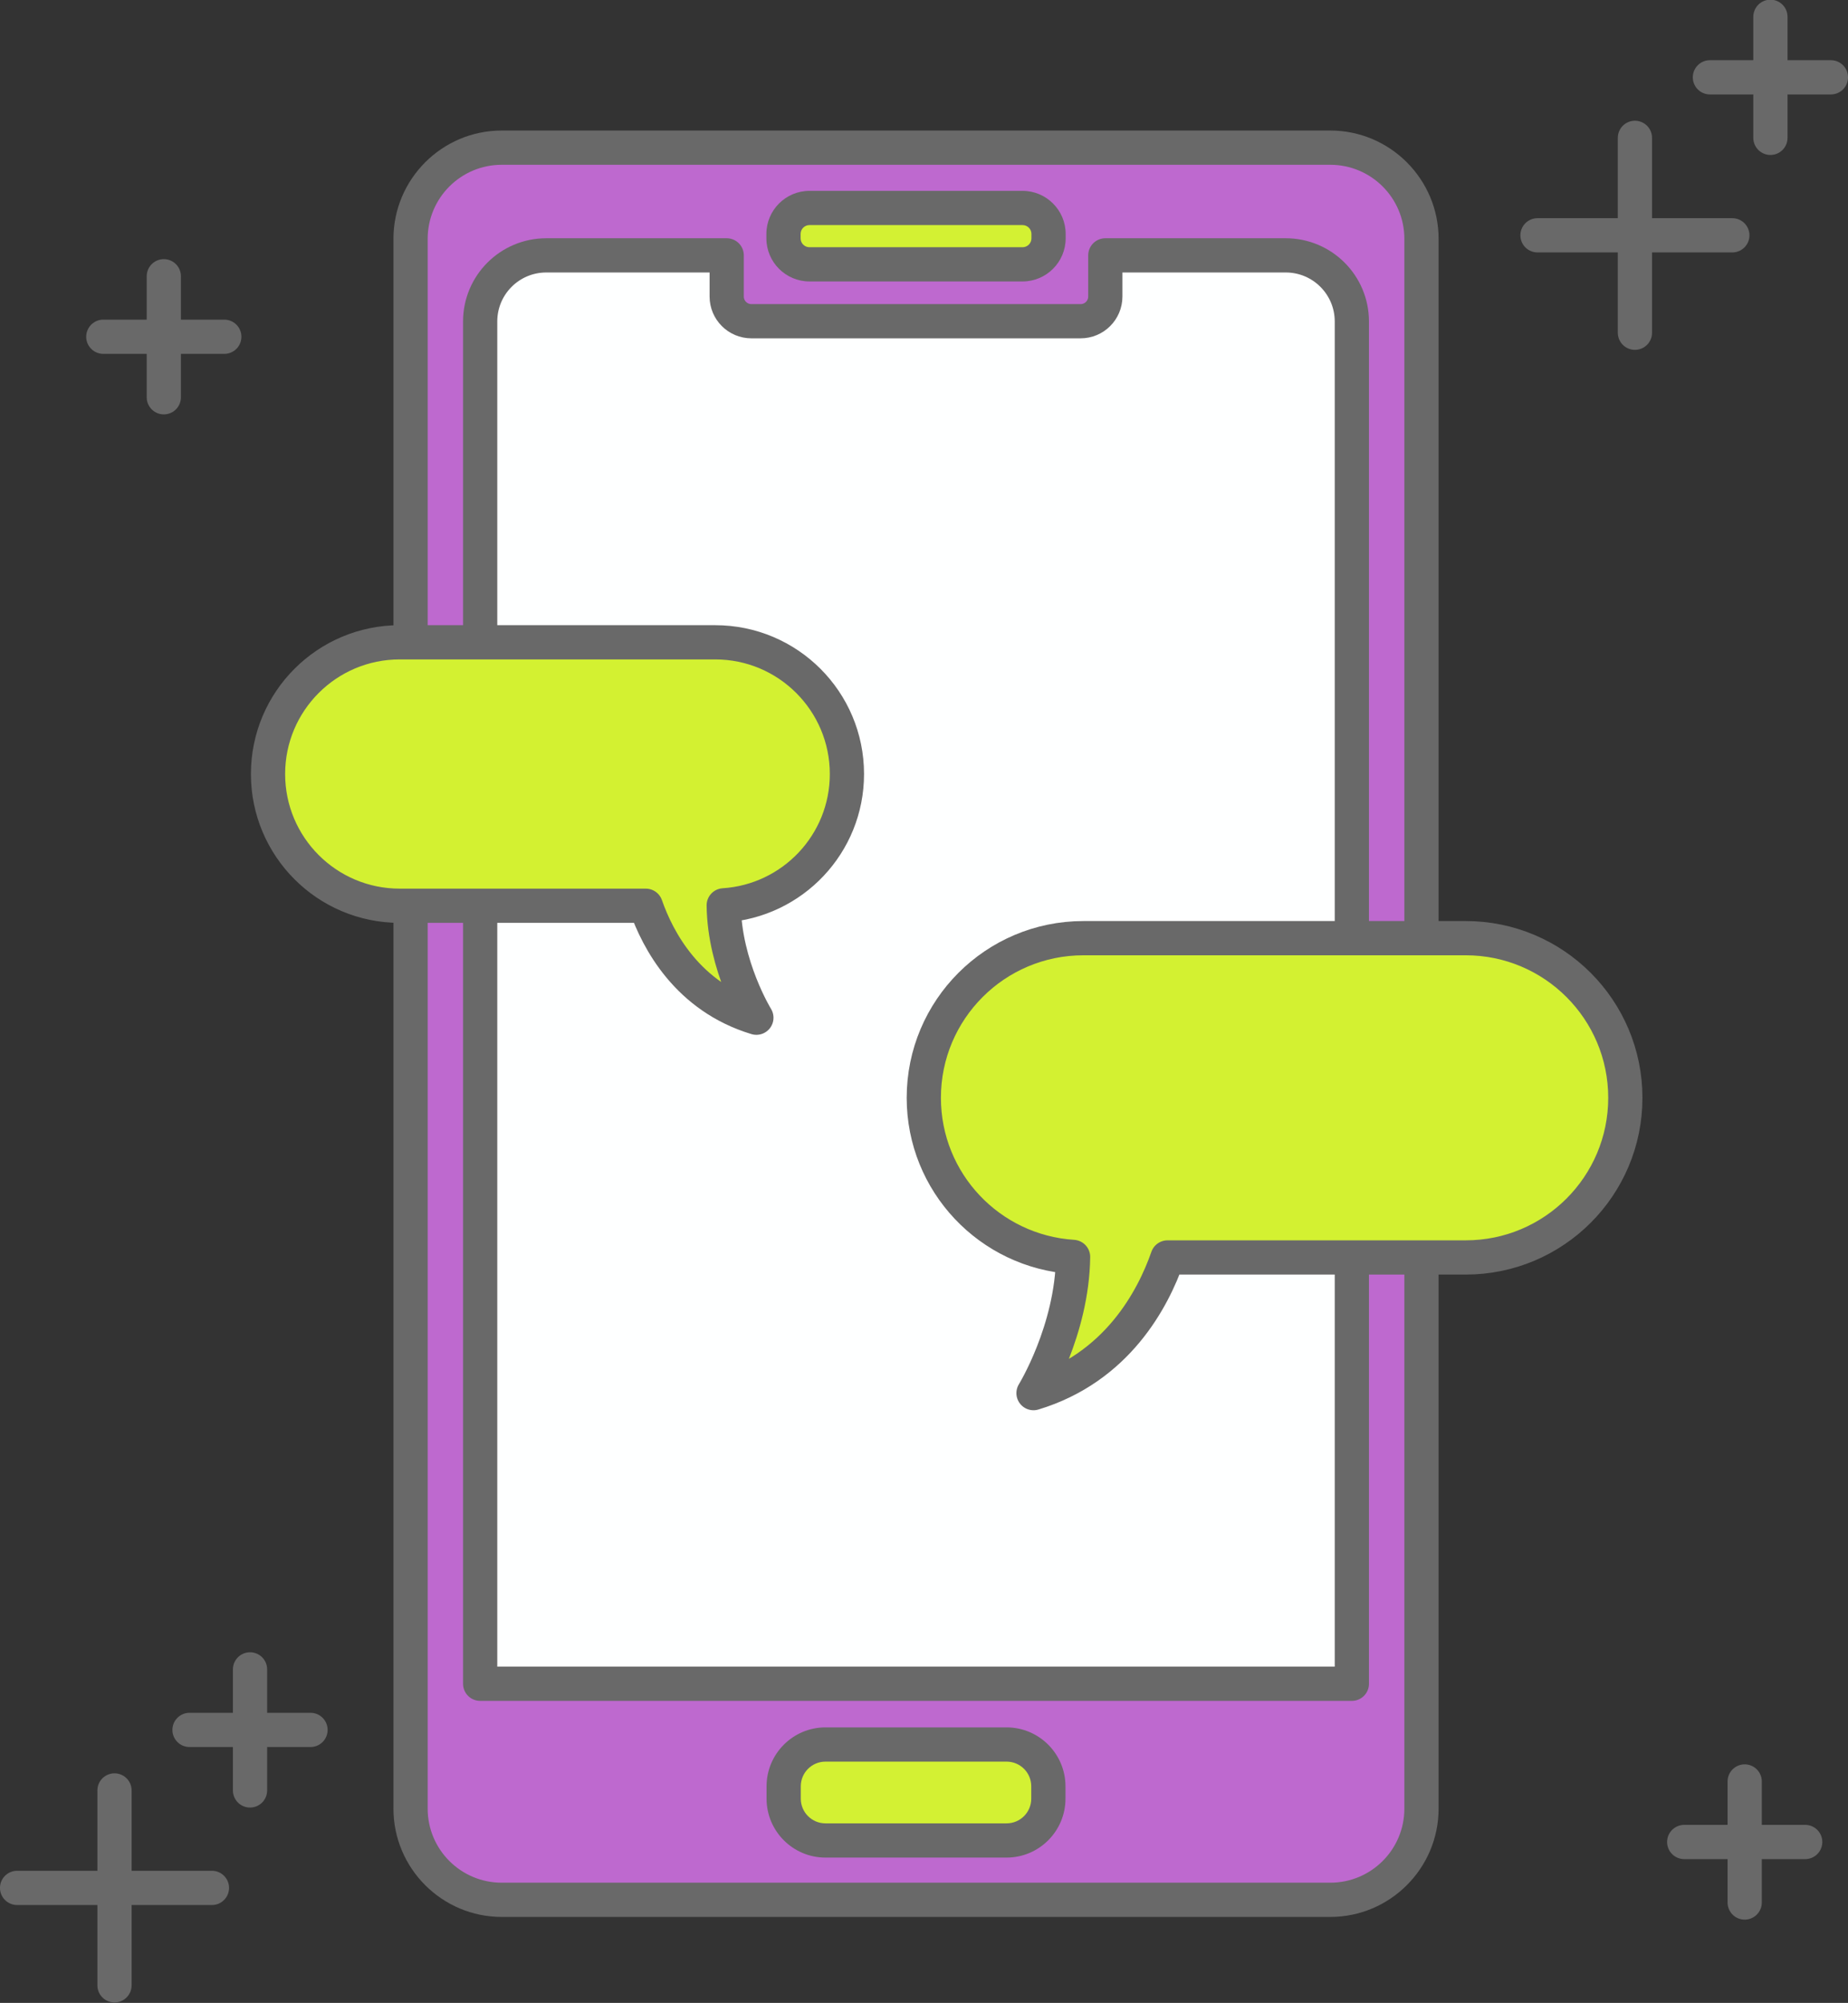 <?xml version="1.0" encoding="UTF-8" standalone="no"?><svg xmlns="http://www.w3.org/2000/svg" xmlns:xlink="http://www.w3.org/1999/xlink" fill="#000000" height="263.3" preserveAspectRatio="xMidYMid meet" version="1" viewBox="91.1 81.0 243.0 263.3" width="243" zoomAndPan="magnify"><rect x="91.1" y="81.0" width="243.0" height="263.3" fill="#333333" stroke="none"/><g><g id="change1_1"><path d="M 157.074 330.75 C 150.465 330.75 145.086 325.371 145.086 318.762 L 145.086 112.402 C 145.086 105.793 150.465 100.414 157.074 100.414 L 266.023 100.414 C 272.637 100.414 278.016 105.793 278.016 112.402 L 278.016 318.762 C 278.016 325.371 272.637 330.75 266.023 330.75 L 157.074 330.75" fill="#be69cf"/></g><g id="change2_1"><path d="M 266.023 98.16 L 157.074 98.16 C 149.223 98.16 142.836 104.551 142.836 112.402 L 142.836 318.762 C 142.836 326.613 149.223 333 157.074 333 L 266.023 333 C 273.875 333 280.266 326.613 280.266 318.762 L 280.266 112.402 C 280.266 104.551 273.875 98.16 266.023 98.16 Z M 266.023 102.664 C 271.402 102.664 275.766 107.023 275.766 112.402 L 275.766 318.762 C 275.766 324.141 271.402 328.5 266.023 328.5 L 157.074 328.5 C 151.695 328.5 147.336 324.141 147.336 318.762 L 147.336 112.402 C 147.336 107.023 151.695 102.664 157.074 102.664 L 266.023 102.664" fill="#696969"/></g><g id="change3_1"><path d="M 268.859 302.348 L 268.859 123.262 C 268.859 118.461 264.969 114.57 260.168 114.57 L 236.441 114.57 L 236.441 119.98 C 236.441 121.773 234.988 123.227 233.195 123.227 L 189.902 123.227 C 188.109 123.227 186.656 121.773 186.656 119.98 L 186.656 114.57 L 162.93 114.57 C 158.129 114.57 154.238 118.461 154.238 123.262 L 154.238 302.348 L 268.859 302.348" fill="#feffff"/></g><path d="M 2688.594 1228.523 L 2688.594 3019.383 C 2688.594 3067.391 2649.688 3106.297 2601.68 3106.297 L 2364.414 3106.297 L 2364.414 3052.195 C 2364.414 3034.266 2349.883 3019.734 2331.953 3019.734 L 1899.023 3019.734 C 1881.094 3019.734 1866.562 3034.266 1866.562 3052.195 L 1866.562 3106.297 L 1629.297 3106.297 C 1581.289 3106.297 1542.383 3067.391 1542.383 3019.383 L 1542.383 1228.523 Z M 2688.594 1228.523" fill="none" stroke="#696969" stroke-linecap="round" stroke-linejoin="round" stroke-miterlimit="10" stroke-width="45" transform="matrix(.1 0 0 -.1 0 425.2)"/><g id="change4_1"><path d="M 199.645 322.949 C 196.613 322.949 194.148 320.484 194.148 317.453 L 194.148 315.828 C 194.148 312.797 196.613 310.332 199.645 310.332 L 223.457 310.332 C 226.488 310.332 228.953 312.797 228.953 315.828 L 228.953 317.453 C 228.953 320.484 226.488 322.949 223.457 322.949 L 199.645 322.949" fill="#d3f133"/></g><g id="change2_2"><path d="M 223.457 308.082 L 199.645 308.082 C 195.371 308.082 191.898 311.559 191.898 315.828 L 191.898 317.453 C 191.898 321.727 195.371 325.199 199.645 325.199 L 223.457 325.199 C 227.727 325.199 231.203 321.727 231.203 317.453 L 231.203 315.828 C 231.203 311.559 227.727 308.082 223.457 308.082 Z M 223.457 312.582 C 225.25 312.582 226.703 314.035 226.703 315.828 L 226.703 317.453 C 226.703 319.246 225.25 320.699 223.457 320.699 L 199.645 320.699 C 197.852 320.699 196.398 319.246 196.398 317.453 L 196.398 315.828 C 196.398 314.035 197.852 312.582 199.645 312.582 L 223.457 312.582" fill="#696969"/></g><g id="change4_2"><path d="M 197.539 115.75 C 195.656 115.75 194.125 114.219 194.125 112.336 L 194.125 111.754 C 194.125 109.871 195.656 108.34 197.539 108.34 L 225.559 108.34 C 227.441 108.34 228.977 109.871 228.977 111.754 L 228.977 112.336 C 228.977 114.219 227.441 115.75 225.559 115.75 L 197.539 115.75" fill="#d3f133"/></g><g id="change2_3"><path d="M 225.559 106.09 L 197.539 106.09 C 194.418 106.09 191.875 108.629 191.875 111.754 L 191.875 112.336 C 191.875 115.457 194.418 118 197.539 118 L 225.559 118 C 228.684 118 231.227 115.457 231.227 112.336 L 231.227 111.754 C 231.227 108.629 228.684 106.09 225.559 106.09 Z M 225.559 110.59 C 226.203 110.59 226.727 111.109 226.727 111.754 L 226.727 112.336 C 226.727 112.977 226.203 113.5 225.559 113.5 L 197.539 113.5 C 196.898 113.5 196.375 112.977 196.375 112.336 L 196.375 111.754 C 196.375 111.109 196.898 110.59 197.539 110.59 L 225.559 110.59" fill="#696969"/></g><g id="change5_1"><path d="M 202.465 182.754 C 202.465 173.191 194.711 165.438 185.145 165.438 L 143.66 165.438 C 134.094 165.438 126.344 173.191 126.344 182.754 C 126.344 192.316 134.094 200.07 143.66 200.07 L 176.016 200.07 C 177.59 204.582 181.492 212.047 190.559 214.789 C 190.559 214.789 186.359 207.984 186.266 200.016 C 195.305 199.434 202.465 191.941 202.465 182.754" fill="#d3f131"/></g><path d="M 2024.648 2424.461 C 2024.648 2520.086 1947.109 2597.625 1851.445 2597.625 L 1436.602 2597.625 C 1340.938 2597.625 1263.438 2520.086 1263.438 2424.461 C 1263.438 2328.836 1340.938 2251.297 1436.602 2251.297 L 1760.156 2251.297 C 1775.898 2206.18 1814.922 2131.531 1905.586 2104.109 C 1905.586 2104.109 1863.594 2172.156 1862.656 2251.844 C 1953.047 2257.664 2024.648 2332.586 2024.648 2424.461 Z M 2024.648 2424.461" fill="none" stroke="#696969" stroke-linecap="round" stroke-linejoin="round" stroke-miterlimit="10" stroke-width="45" transform="matrix(.1 0 0 -.1 0 425.2)"/><g id="change5_2"><path d="M 212.574 225.32 C 212.574 213.73 221.969 204.332 233.562 204.332 L 283.836 204.332 C 295.422 204.332 304.82 213.73 304.82 225.32 C 304.82 236.91 295.422 246.305 283.836 246.305 L 244.625 246.305 C 242.719 251.77 237.984 260.816 227 264.141 C 227 264.141 232.086 255.898 232.203 246.234 C 221.25 245.535 212.574 236.453 212.574 225.32" fill="#d3f131"/></g><path d="M 2125.742 1998.797 C 2125.742 2114.695 2219.688 2208.68 2335.625 2208.68 L 2838.359 2208.68 C 2954.219 2208.68 3048.203 2114.695 3048.203 1998.797 C 3048.203 1882.898 2954.219 1788.953 2838.359 1788.953 L 2446.25 1788.953 C 2427.188 1734.305 2379.844 1643.836 2270 1610.594 C 2270 1610.594 2320.859 1693.016 2322.031 1789.656 C 2212.5 1796.648 2125.742 1887.469 2125.742 1998.797 Z M 2125.742 1998.797" fill="none" stroke="#696969" stroke-linecap="round" stroke-linejoin="round" stroke-miterlimit="10" stroke-width="45" transform="matrix(.1 0 0 -.1 0 425.2)"/><path d="M 1239.766 1247.43 L 1239.766 1088.289" fill="none" stroke="#696969" stroke-linecap="round" stroke-linejoin="round" stroke-miterlimit="10" stroke-width="45" transform="matrix(.1 0 0 -.1 0 425.2)"/><path d="M 1319.297 1167.859 L 1160.195 1167.859" fill="none" stroke="#696969" stroke-linecap="round" stroke-linejoin="round" stroke-miterlimit="10" stroke-width="45" transform="matrix(.1 0 0 -.1 0 425.2)"/><path d="M 1061.562 1088.289 L 1061.562 832.078" fill="none" stroke="#696969" stroke-linecap="round" stroke-linejoin="round" stroke-miterlimit="10" stroke-width="45" transform="matrix(.1 0 0 -.1 0 425.2)"/><path d="M 1189.688 960.164 L 933.477 960.164" fill="none" stroke="#696969" stroke-linecap="round" stroke-linejoin="round" stroke-miterlimit="10" stroke-width="45" transform="matrix(.1 0 0 -.1 0 425.2)"/><path d="M 3238.984 3419.93 L 3238.984 3260.789" fill="none" stroke="#696969" stroke-linecap="round" stroke-linejoin="round" stroke-miterlimit="10" stroke-width="45" transform="matrix(.1 0 0 -.1 0 425.2)"/><path d="M 3318.516 3340.359 L 3159.414 3340.359" fill="none" stroke="#696969" stroke-linecap="round" stroke-linejoin="round" stroke-miterlimit="10" stroke-width="45" transform="matrix(.1 0 0 -.1 0 425.2)"/><path d="M 3060.82 3260.789 L 3060.82 3004.578" fill="none" stroke="#696969" stroke-linecap="round" stroke-linejoin="round" stroke-miterlimit="10" stroke-width="45" transform="matrix(.1 0 0 -.1 0 425.2)"/><path d="M 3188.906 3132.664 L 2932.695 3132.664" fill="none" stroke="#696969" stroke-linecap="round" stroke-linejoin="round" stroke-miterlimit="10" stroke-width="45" transform="matrix(.1 0 0 -.1 0 425.2)"/><path d="M 1126.406 3078.836 L 1126.406 2919.734" fill="none" stroke="#696969" stroke-linecap="round" stroke-linejoin="round" stroke-miterlimit="10" stroke-width="45" transform="matrix(.1 0 0 -.1 0 425.2)"/><path d="M 1205.938 2999.305 L 1046.836 2999.305" fill="none" stroke="#696969" stroke-linecap="round" stroke-linejoin="round" stroke-miterlimit="10" stroke-width="45" transform="matrix(.1 0 0 -.1 0 425.2)"/><path d="M 3205.156 1100.086 L 3205.156 940.945" fill="none" stroke="#696969" stroke-linecap="round" stroke-linejoin="round" stroke-miterlimit="10" stroke-width="45" transform="matrix(.1 0 0 -.1 0 425.2)"/><path d="M 3284.727 1020.516 L 3125.625 1020.516" fill="none" stroke="#696969" stroke-linecap="round" stroke-linejoin="round" stroke-miterlimit="10" stroke-width="45" transform="matrix(.1 0 0 -.1 0 425.2)"/></g></svg>